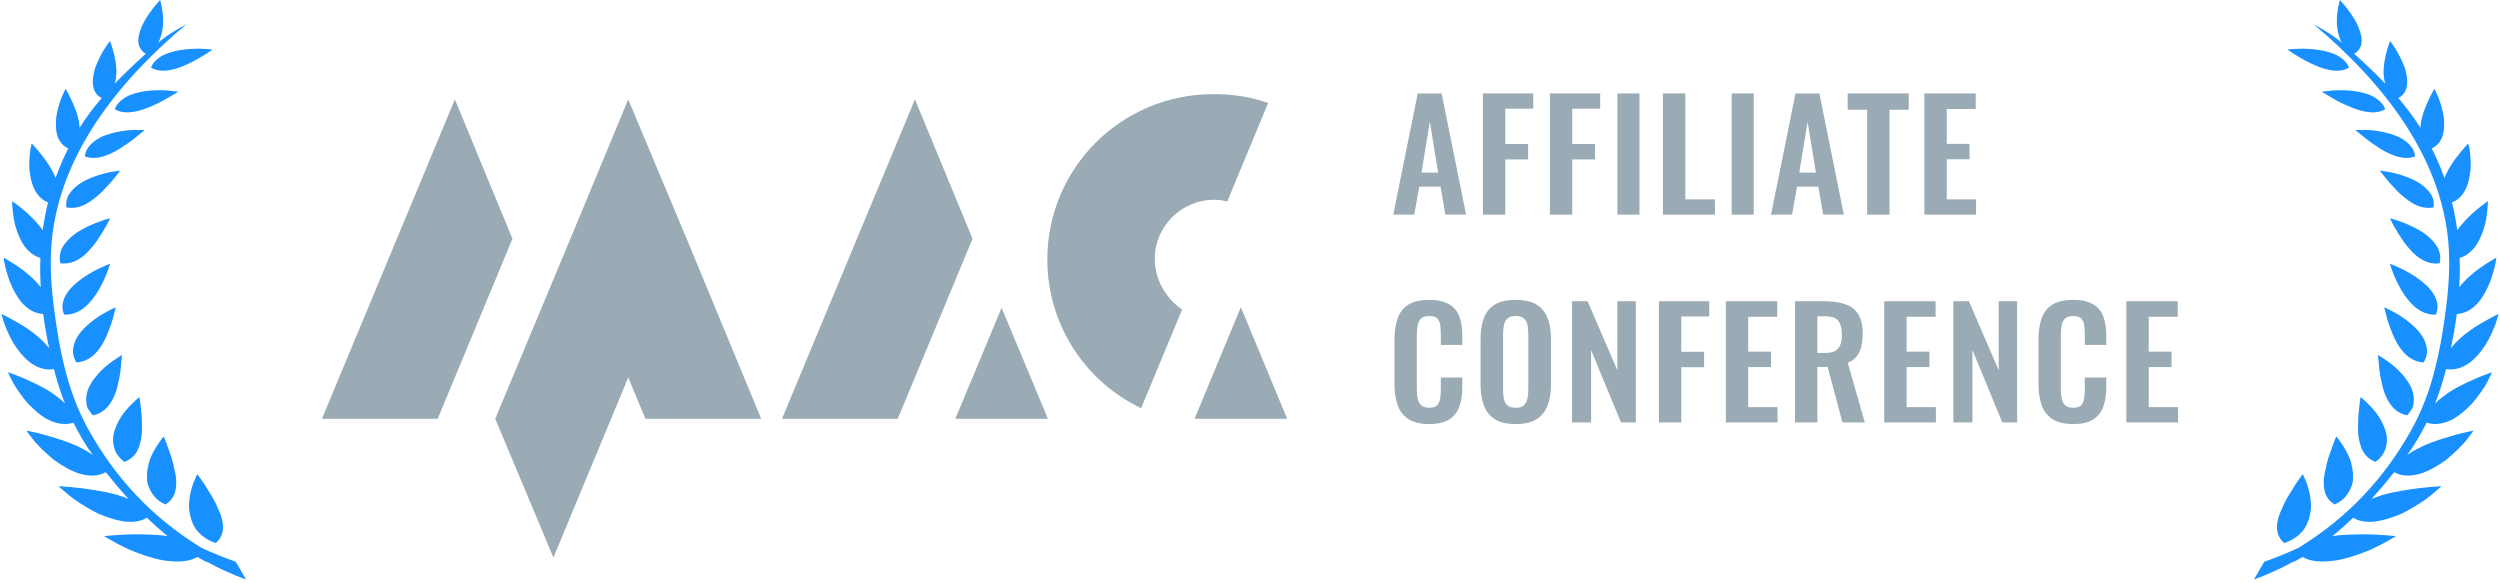 <svg width="193" height="45" viewBox="0 0 193 45" fill="none" xmlns="http://www.w3.org/2000/svg">
<path d="M15.657 37.202C15.531 37.02 15.426 36.865 15.349 36.767C15.307 36.718 15.279 36.676 15.258 36.648C15.237 36.62 15.23 36.606 15.23 36.606C15.23 36.606 15.195 36.669 15.139 36.781C15.09 36.893 15.02 37.047 14.943 37.244C14.796 37.636 14.642 38.183 14.6 38.792C14.572 39.101 14.6 39.402 14.663 39.71C14.726 40.019 14.831 40.327 14.985 40.614C15.027 40.684 15.069 40.754 15.111 40.831C15.16 40.901 15.216 40.965 15.265 41.028C15.377 41.154 15.503 41.273 15.643 41.385C15.923 41.609 16.259 41.791 16.659 41.925C17.163 41.49 17.275 40.937 17.191 40.355C17.149 40.068 17.058 39.773 16.932 39.486C16.904 39.416 16.869 39.346 16.834 39.269C16.806 39.199 16.771 39.122 16.743 39.052C16.673 38.904 16.603 38.764 16.533 38.624C16.386 38.344 16.218 38.085 16.064 37.846C15.923 37.601 15.783 37.377 15.657 37.195V37.202Z" fill="#1890FF"/>
<path d="M13.424 36.017L13.375 35.8C13.305 35.513 13.221 35.24 13.13 34.994C13.088 34.875 13.039 34.756 12.997 34.644C12.962 34.532 12.927 34.427 12.892 34.329C12.752 33.943 12.64 33.698 12.64 33.698C12.64 33.698 12.451 33.908 12.213 34.266C12.094 34.441 11.96 34.658 11.834 34.896C11.708 35.135 11.582 35.408 11.505 35.688C11.428 35.968 11.372 36.263 11.351 36.571C11.344 36.725 11.344 36.872 11.351 37.026C11.351 37.104 11.365 37.181 11.379 37.258C11.393 37.328 11.414 37.405 11.442 37.475C11.54 37.762 11.687 38.042 11.897 38.302C12.002 38.428 12.121 38.554 12.268 38.659C12.416 38.764 12.584 38.862 12.766 38.947C13.347 38.596 13.557 38.085 13.592 37.538C13.62 37.258 13.606 36.963 13.557 36.669C13.536 36.522 13.501 36.382 13.466 36.235C13.445 36.165 13.431 36.094 13.41 36.024L13.424 36.017Z" fill="#1890FF"/>
<path d="M9.223 35.317C9.335 35.436 9.468 35.555 9.615 35.66C10.245 35.415 10.581 34.959 10.749 34.441C10.791 34.315 10.826 34.175 10.861 34.041C10.889 33.901 10.917 33.761 10.931 33.621C10.966 33.334 10.959 33.053 10.952 32.78C10.952 32.5 10.952 32.227 10.924 31.974C10.903 31.722 10.861 31.505 10.854 31.302C10.819 30.909 10.763 30.657 10.763 30.657C10.763 30.657 10.532 30.832 10.224 31.14C10.063 31.294 9.888 31.477 9.713 31.687C9.622 31.792 9.531 31.904 9.454 32.023C9.37 32.142 9.293 32.261 9.223 32.388C9.076 32.64 8.95 32.92 8.859 33.2C8.81 33.341 8.775 33.488 8.747 33.635C8.733 33.782 8.726 33.922 8.733 34.069C8.747 34.357 8.817 34.651 8.957 34.924C9.02 35.064 9.118 35.191 9.23 35.31L9.223 35.317Z" fill="#1890FF"/>
<path d="M6.884 31.68C6.961 31.813 7.059 31.939 7.171 32.065C7.836 31.925 8.263 31.54 8.55 31.077C8.585 31.021 8.62 30.958 8.655 30.902C8.691 30.839 8.726 30.776 8.754 30.713C8.817 30.587 8.873 30.454 8.922 30.32C9.02 30.054 9.09 29.781 9.139 29.508C9.202 29.234 9.258 28.968 9.286 28.723C9.307 28.597 9.314 28.485 9.328 28.372C9.335 28.26 9.342 28.155 9.356 28.057C9.405 27.665 9.412 27.413 9.412 27.413C9.412 27.413 9.153 27.553 8.789 27.812C8.606 27.938 8.396 28.092 8.179 28.274C7.962 28.457 7.759 28.66 7.556 28.884C7.36 29.108 7.171 29.354 7.017 29.62C6.94 29.753 6.87 29.886 6.814 30.019C6.765 30.152 6.723 30.293 6.695 30.433C6.639 30.713 6.639 30.993 6.695 31.273C6.723 31.414 6.786 31.547 6.863 31.68H6.884Z" fill="#1890FF"/>
<path d="M7.423 27.223C7.605 27.02 7.78 26.782 7.927 26.53C8.074 26.284 8.193 26.018 8.298 25.766C8.515 25.247 8.683 24.743 8.774 24.364C8.887 23.986 8.936 23.727 8.936 23.727C8.936 23.727 8.662 23.839 8.27 24.049C8.074 24.154 7.843 24.287 7.612 24.434C7.381 24.589 7.143 24.764 6.912 24.96C6.45 25.352 6.002 25.829 5.799 26.347C5.687 26.607 5.631 26.88 5.631 27.16C5.638 27.433 5.736 27.714 5.897 27.98C6.555 27.938 7.052 27.63 7.423 27.216V27.223Z" fill="#1890FF"/>
<path d="M6.555 23.706C6.66 23.614 6.765 23.516 6.863 23.411C6.961 23.306 7.06 23.194 7.151 23.082C7.333 22.851 7.494 22.605 7.634 22.367C7.704 22.248 7.767 22.129 7.83 22.003C7.893 21.877 7.956 21.758 8.012 21.639C8.124 21.4 8.215 21.183 8.285 20.994C8.425 20.615 8.509 20.363 8.509 20.363C8.509 20.363 8.229 20.454 7.83 20.643C7.431 20.826 6.905 21.099 6.401 21.449C6.149 21.625 5.904 21.821 5.68 22.031C5.463 22.241 5.274 22.465 5.127 22.704C4.98 22.942 4.875 23.201 4.833 23.467C4.805 23.734 4.833 24.007 4.945 24.287C5.582 24.315 6.114 24.077 6.541 23.713L6.555 23.706Z" fill="#1890FF"/>
<path d="M4.672 20.328C5.281 20.405 5.82 20.209 6.275 19.88C6.506 19.718 6.716 19.522 6.905 19.305C7.108 19.095 7.283 18.871 7.445 18.646C7.606 18.422 7.739 18.191 7.879 17.981C8.012 17.77 8.124 17.581 8.215 17.413C8.306 17.245 8.376 17.105 8.425 17.007C8.474 16.909 8.502 16.852 8.502 16.852C8.502 16.852 8.432 16.866 8.313 16.902C8.187 16.93 8.026 16.986 7.823 17.056C7.424 17.196 6.884 17.406 6.359 17.7C6.226 17.77 6.1 17.855 5.967 17.932C5.841 18.016 5.722 18.107 5.61 18.198C5.379 18.387 5.176 18.59 5.008 18.815C4.665 19.256 4.525 19.774 4.665 20.328H4.672Z" fill="#1890FF"/>
<path d="M6.723 15.703C7.185 15.43 7.64 15.052 8.005 14.673C8.096 14.575 8.18 14.484 8.264 14.386C8.355 14.295 8.439 14.204 8.516 14.12C8.67 13.944 8.81 13.776 8.915 13.636C9.02 13.496 9.118 13.377 9.181 13.3C9.244 13.216 9.279 13.174 9.279 13.174C9.279 13.174 9.006 13.195 8.593 13.272C8.18 13.349 7.647 13.482 7.101 13.699C6.828 13.804 6.555 13.938 6.303 14.085C6.058 14.239 5.834 14.414 5.645 14.61C5.547 14.708 5.463 14.813 5.386 14.918C5.309 15.024 5.246 15.136 5.204 15.255C5.12 15.493 5.085 15.745 5.127 16.012C5.708 16.124 6.247 15.977 6.716 15.703H6.723Z" fill="#1890FF"/>
<path d="M10.49 10.027C10.287 10.027 10.042 10.048 9.783 10.069C9.517 10.098 9.251 10.139 8.971 10.203C8.691 10.266 8.404 10.343 8.131 10.448C7.991 10.497 7.858 10.553 7.724 10.623C7.598 10.686 7.479 10.763 7.374 10.84C6.933 11.156 6.583 11.562 6.562 12.081C7.087 12.27 7.626 12.2 8.124 12.024C8.649 11.849 9.139 11.562 9.573 11.261C10.035 10.973 10.406 10.658 10.693 10.427C10.987 10.196 11.162 10.041 11.162 10.041C11.162 10.041 10.896 10.027 10.49 10.041V10.027Z" fill="#1890FF"/>
<path d="M13.102 7C12.703 6.965 12.157 6.944 11.604 6.993C11.043 7.042 10.441 7.154 9.93 7.386C9.447 7.624 9.027 7.96 8.859 8.437C9.083 8.563 9.321 8.633 9.573 8.661C9.832 8.689 10.098 8.668 10.364 8.626C10.63 8.577 10.896 8.507 11.162 8.409C11.421 8.318 11.674 8.206 11.932 8.093C12.444 7.869 12.871 7.61 13.207 7.414C13.543 7.225 13.753 7.084 13.753 7.084C13.753 7.084 13.501 7.042 13.102 7.007V7Z" fill="#1890FF"/>
<path d="M12.716 4.204C12.24 4.429 11.827 4.758 11.659 5.22C12.492 5.725 13.683 5.347 14.635 4.877C15.125 4.639 15.573 4.38 15.888 4.176C16.21 3.973 16.406 3.826 16.406 3.826C16.406 3.826 15.433 3.693 14.334 3.812C13.788 3.868 13.193 3.987 12.716 4.211V4.204Z" fill="#1890FF"/>
<path d="M15.524 42.275C11.729 39.934 8.936 36.935 6.842 33.187C5.491 30.762 4.833 28.155 4.419 25.541C4.055 23.222 3.775 20.896 3.999 18.555C4.629 12.123 8.859 6.51 14.39 1.871C14.39 1.871 12.997 2.6 12.198 3.307C12.248 3.223 12.297 3.139 12.332 3.048C12.514 2.607 12.591 2.137 12.598 1.689C12.605 0.792 12.36 0 12.36 0C12.36 0 12.178 0.196 11.925 0.505C11.68 0.813 11.365 1.233 11.113 1.696C10.63 2.628 10.392 3.658 11.26 4.148C10.385 4.94 9.58 5.697 8.852 6.461C8.859 6.426 8.873 6.398 8.88 6.363C9.013 5.893 9.013 5.389 8.943 4.912C8.873 4.436 8.768 4.001 8.67 3.686C8.572 3.37 8.488 3.167 8.488 3.167C8.488 3.167 8.312 3.392 8.088 3.735C7.864 4.085 7.605 4.583 7.409 5.087C7.304 5.34 7.241 5.606 7.199 5.872C7.157 6.131 7.15 6.384 7.185 6.615C7.22 6.846 7.297 7.049 7.43 7.225C7.535 7.365 7.675 7.477 7.85 7.568C7.227 8.297 6.653 9.053 6.142 9.866C6.142 9.817 6.135 9.775 6.135 9.733C6.128 9.607 6.107 9.481 6.086 9.355C6.037 9.102 5.967 8.85 5.883 8.612C5.799 8.374 5.694 8.135 5.61 7.932C5.519 7.722 5.428 7.533 5.351 7.379C5.19 7.056 5.064 6.86 5.064 6.86C5.064 6.86 4.924 7.119 4.756 7.519C4.594 7.925 4.433 8.479 4.342 9.039C4.279 9.607 4.307 10.196 4.489 10.651C4.651 11.008 4.903 11.296 5.267 11.457C4.91 12.165 4.587 12.914 4.293 13.734C4.258 13.643 4.216 13.545 4.167 13.454C4.048 13.209 3.915 12.963 3.768 12.732C3.474 12.27 3.131 11.856 2.879 11.555C2.634 11.254 2.452 11.072 2.452 11.072C2.452 11.072 2.438 11.142 2.403 11.268C2.375 11.394 2.333 11.576 2.312 11.793C2.291 12.011 2.27 12.27 2.263 12.543V12.963C2.27 13.111 2.291 13.251 2.312 13.398C2.396 13.979 2.557 14.554 2.886 14.989C3.103 15.283 3.369 15.5 3.705 15.626C3.53 16.334 3.397 17.049 3.299 17.77C3.278 17.735 3.257 17.707 3.229 17.672C3.145 17.553 3.047 17.441 2.949 17.329C2.858 17.217 2.76 17.105 2.662 17C2.263 16.579 1.836 16.208 1.5 15.949C1.332 15.815 1.192 15.71 1.094 15.64C0.996 15.57 0.94 15.528 0.94 15.528V15.731C0.947 15.857 0.961 16.04 0.982 16.257C1.003 16.474 1.038 16.733 1.087 17C1.129 17.273 1.22 17.553 1.311 17.834C1.409 18.114 1.528 18.394 1.668 18.653C1.815 18.913 1.99 19.151 2.186 19.347C2.452 19.613 2.76 19.81 3.117 19.915C3.089 20.665 3.103 21.421 3.145 22.171C3.068 22.073 2.991 21.975 2.9 21.877C2.697 21.645 2.473 21.435 2.242 21.232C1.78 20.833 1.29 20.503 0.911 20.265C0.533 20.027 0.281 19.894 0.281 19.894C0.281 19.894 0.309 20.188 0.414 20.608C0.463 20.819 0.533 21.071 0.617 21.33C0.659 21.463 0.708 21.596 0.757 21.737C0.813 21.877 0.876 22.024 0.94 22.164C1.073 22.451 1.227 22.732 1.402 22.991C1.486 23.117 1.584 23.243 1.682 23.362C1.787 23.481 1.899 23.587 2.011 23.685C2.389 24.014 2.837 24.217 3.334 24.238C3.453 25.128 3.607 26.018 3.796 26.894C3.782 26.873 3.761 26.845 3.747 26.824C3.355 26.333 2.851 25.892 2.312 25.506C2.046 25.317 1.766 25.142 1.507 24.988C1.248 24.834 1.017 24.701 0.806 24.589C0.393 24.364 0.113 24.238 0.113 24.238C0.113 24.238 0.183 24.547 0.337 24.995C0.512 25.45 0.757 26.046 1.115 26.614C1.304 26.901 1.507 27.181 1.738 27.433C1.969 27.686 2.2 27.91 2.48 28.092C2.998 28.428 3.565 28.597 4.167 28.492L4.251 28.828C4.461 29.613 4.714 30.391 5.015 31.154L4.84 30.979C4.714 30.867 4.58 30.755 4.44 30.65C4.3 30.545 4.167 30.44 4.02 30.341C3.726 30.145 3.418 29.963 3.103 29.802C2.795 29.634 2.466 29.494 2.179 29.36C1.892 29.227 1.626 29.115 1.395 29.024C0.933 28.842 0.617 28.737 0.617 28.737C0.617 28.737 0.75 29.052 0.989 29.508C1.108 29.739 1.283 29.998 1.472 30.271C1.661 30.545 1.878 30.832 2.116 31.105C2.375 31.379 2.648 31.645 2.935 31.876C3.075 31.995 3.222 32.1 3.376 32.199C3.453 32.248 3.523 32.29 3.6 32.339C3.684 32.381 3.761 32.423 3.838 32.458C4.454 32.738 5.078 32.822 5.666 32.626C6.093 33.481 6.583 34.322 7.157 35.127C7.066 35.057 6.975 34.994 6.877 34.931C6.723 34.833 6.555 34.742 6.387 34.658C6.226 34.567 6.058 34.49 5.89 34.406C5.547 34.252 5.183 34.111 4.826 33.992C4.644 33.929 4.468 33.873 4.286 33.824C4.111 33.775 3.943 33.719 3.782 33.67C3.46 33.572 3.159 33.495 2.9 33.432C2.382 33.306 2.039 33.242 2.039 33.242C2.039 33.242 2.249 33.551 2.606 33.992C2.774 34.217 3.019 34.455 3.278 34.714C3.544 34.966 3.831 35.233 4.139 35.485C4.468 35.73 4.819 35.954 5.169 36.144C5.344 36.242 5.526 36.326 5.701 36.403C5.876 36.48 6.051 36.543 6.24 36.592C6.954 36.781 7.612 36.767 8.165 36.452C8.719 37.146 9.307 37.846 9.93 38.526C9.902 38.512 9.881 38.505 9.853 38.491L9.853 38.491C9.762 38.456 9.671 38.421 9.573 38.386C9.482 38.351 9.391 38.316 9.3 38.288C9.111 38.225 8.922 38.169 8.726 38.12C8.333 38.022 7.934 37.937 7.535 37.874C7.129 37.811 6.765 37.748 6.408 37.706C6.058 37.664 5.729 37.629 5.449 37.601C4.889 37.552 4.524 37.538 4.524 37.538C4.524 37.538 4.819 37.818 5.302 38.211C5.421 38.309 5.554 38.414 5.694 38.519C5.834 38.624 6.002 38.729 6.17 38.841C6.506 39.059 6.87 39.276 7.248 39.479C7.346 39.528 7.437 39.577 7.535 39.626C7.633 39.668 7.738 39.717 7.843 39.752C8.046 39.836 8.256 39.913 8.46 39.977C8.866 40.117 9.272 40.215 9.65 40.264C10.301 40.334 10.882 40.25 11.337 39.969C11.848 40.46 12.381 40.937 12.934 41.385C12.766 41.364 12.598 41.336 12.423 41.322C12.002 41.28 11.561 41.273 11.162 41.259C10.35 41.231 9.566 41.266 8.985 41.308C8.698 41.329 8.46 41.35 8.291 41.364C8.13 41.378 8.039 41.392 8.039 41.392L8.102 41.434C8.144 41.462 8.207 41.497 8.291 41.546C8.46 41.644 8.698 41.777 8.992 41.939C9.286 42.093 9.629 42.268 10.007 42.443C10.399 42.604 10.819 42.765 11.253 42.906C11.47 42.976 11.687 43.039 11.904 43.102L11.904 43.102C12.017 43.13 12.121 43.158 12.233 43.186L12.57 43.249C13.018 43.319 13.445 43.354 13.844 43.347C14.39 43.333 14.859 43.221 15.237 42.997C15.447 43.116 15.65 43.235 15.867 43.347C15.916 43.375 15.951 43.382 15.979 43.375C16.927 43.898 17.95 44.354 19 44.744L18.208 43.375C16.558 42.783 15.524 42.275 15.524 42.275Z" fill="#1890FF"/>
<path fill-rule="evenodd" clip-rule="evenodd" d="M35.117 7.674L24.852 32.332H33.788L39.562 18.431L35.117 7.674ZM70.634 7.674L60.369 32.332H69.305L75.08 18.431L70.634 7.674ZM52.99 18.385L48.499 7.674L44.054 18.385L38.233 32.332L42.725 43.043L48.499 29.141L49.828 32.332H58.765L52.99 18.385ZM73.751 32.332H80.9L77.325 23.763L73.751 32.332ZM89.149 19.98C89.149 17.474 91.212 15.422 93.732 15.422C94.099 15.422 94.42 15.468 94.74 15.559L97.903 7.948C96.573 7.492 95.198 7.264 93.686 7.264C86.583 7.264 80.854 12.961 80.854 20.026C80.854 25.085 83.787 29.46 88.095 31.511L91.257 23.9C90.02 23.034 89.149 21.621 89.149 19.98ZM95.794 23.718L92.22 32.332H99.369L95.794 23.718Z" fill="#9AABB5"/>
<path d="M164.156 32.61V23.255H168.121V24.456H165.882V27.147H167.643V28.337H165.882V31.432H168.145V32.61H164.156Z" fill="#9AABB5"/>
<path d="M160.049 32.737C159.357 32.737 158.813 32.603 158.416 32.333C158.028 32.064 157.756 31.698 157.6 31.236C157.445 30.766 157.367 30.227 157.367 29.619V26.281C157.367 25.642 157.445 25.087 157.6 24.618C157.756 24.148 158.028 23.786 158.416 23.532C158.813 23.278 159.357 23.151 160.049 23.151C160.703 23.151 161.212 23.263 161.577 23.486C161.951 23.701 162.215 24.013 162.37 24.422C162.526 24.83 162.604 25.303 162.604 25.842V26.628H160.947V25.819C160.947 25.557 160.932 25.319 160.901 25.103C160.877 24.887 160.804 24.718 160.679 24.595C160.563 24.464 160.357 24.398 160.061 24.398C159.766 24.398 159.548 24.468 159.408 24.606C159.276 24.737 159.19 24.918 159.151 25.149C159.112 25.372 159.093 25.627 159.093 25.911V29.977C159.093 30.316 159.12 30.597 159.175 30.82C159.229 31.036 159.326 31.201 159.466 31.317C159.614 31.425 159.812 31.479 160.061 31.479C160.349 31.479 160.551 31.413 160.668 31.282C160.792 31.144 160.87 30.963 160.901 30.739C160.932 30.516 160.947 30.266 160.947 29.989V29.145H162.604V29.896C162.604 30.451 162.53 30.943 162.382 31.375C162.234 31.798 161.974 32.133 161.601 32.379C161.235 32.618 160.718 32.737 160.049 32.737Z" fill="#9AABB5"/>
<path d="M150.801 32.61V23.255H152.003L154.301 28.591V23.255H155.723V32.61H154.58L152.271 27.02V32.61H150.801Z" fill="#9AABB5"/>
<path d="M145.463 32.61V23.255H149.428V24.456H147.189V27.147H148.95V28.337H147.189V31.432H149.452V32.61H145.463Z" fill="#9AABB5"/>
<path d="M138.575 32.61V23.255H140.838C141.475 23.255 142.012 23.332 142.447 23.486C142.89 23.632 143.225 23.886 143.45 24.248C143.683 24.61 143.8 25.103 143.8 25.727C143.8 26.104 143.765 26.443 143.695 26.743C143.625 27.043 143.505 27.301 143.334 27.517C143.17 27.725 142.941 27.887 142.645 28.002L143.963 32.61H142.237L141.094 28.325H140.301V32.61H138.575ZM140.301 27.251H140.838C141.172 27.251 141.436 27.205 141.631 27.113C141.833 27.012 141.977 26.858 142.062 26.651C142.148 26.435 142.191 26.162 142.191 25.831C142.191 25.361 142.101 25.011 141.922 24.779C141.751 24.541 141.421 24.422 140.931 24.422H140.301V27.251Z" fill="#9AABB5"/>
<path d="M133.236 32.61V23.255H137.202V24.456H134.962V27.147H136.724V28.337H134.962V31.432H137.225V32.61H133.236Z" fill="#9AABB5"/>
<path d="M128.068 32.61V23.255H131.952V24.433H129.794V27.159H131.555V28.349H129.794V32.61H128.068Z" fill="#9AABB5"/>
<path d="M121.362 32.61V23.255H122.563L124.861 28.591V23.255H126.284V32.61H125.141L122.832 27.02V32.61H121.362Z" fill="#9AABB5"/>
<path d="M117.006 32.737C116.338 32.737 115.805 32.614 115.408 32.368C115.012 32.121 114.728 31.767 114.557 31.305C114.386 30.843 114.3 30.297 114.3 29.665V26.166C114.3 25.534 114.386 24.995 114.557 24.549C114.728 24.094 115.012 23.748 115.408 23.509C115.805 23.27 116.338 23.151 117.006 23.151C117.691 23.151 118.227 23.27 118.616 23.509C119.012 23.748 119.296 24.094 119.467 24.549C119.646 24.995 119.736 25.534 119.736 26.166V29.677C119.736 30.3 119.646 30.843 119.467 31.305C119.296 31.76 119.012 32.114 118.616 32.368C118.227 32.614 117.691 32.737 117.006 32.737ZM117.006 31.479C117.294 31.479 117.504 31.417 117.636 31.294C117.776 31.171 117.869 31.001 117.916 30.785C117.963 30.57 117.986 30.335 117.986 30.081V25.773C117.986 25.511 117.963 25.276 117.916 25.068C117.869 24.86 117.776 24.699 117.636 24.583C117.504 24.46 117.294 24.398 117.006 24.398C116.734 24.398 116.528 24.46 116.388 24.583C116.248 24.699 116.155 24.86 116.108 25.068C116.062 25.276 116.038 25.511 116.038 25.773V30.081C116.038 30.335 116.058 30.57 116.096 30.785C116.143 31.001 116.236 31.171 116.376 31.294C116.516 31.417 116.726 31.479 117.006 31.479Z" fill="#9AABB5"/>
<path d="M110.334 32.737C109.642 32.737 109.098 32.603 108.701 32.333C108.312 32.064 108.04 31.698 107.885 31.236C107.729 30.766 107.651 30.227 107.651 29.619V26.281C107.651 25.642 107.729 25.087 107.885 24.618C108.04 24.148 108.312 23.786 108.701 23.532C109.098 23.278 109.642 23.151 110.334 23.151C110.987 23.151 111.497 23.263 111.862 23.486C112.235 23.701 112.5 24.013 112.655 24.422C112.811 24.83 112.888 25.303 112.888 25.842V26.628H111.232V25.819C111.232 25.557 111.217 25.319 111.185 25.103C111.162 24.887 111.088 24.718 110.964 24.595C110.847 24.464 110.641 24.398 110.346 24.398C110.05 24.398 109.832 24.468 109.693 24.606C109.56 24.737 109.475 24.918 109.436 25.149C109.397 25.372 109.378 25.627 109.378 25.911V29.977C109.378 30.316 109.405 30.597 109.459 30.82C109.514 31.036 109.611 31.201 109.751 31.317C109.899 31.425 110.097 31.479 110.346 31.479C110.633 31.479 110.836 31.413 110.952 31.282C111.077 31.144 111.154 30.963 111.185 30.739C111.217 30.516 111.232 30.266 111.232 29.989V29.145H112.888V29.896C112.888 30.451 112.814 30.943 112.667 31.375C112.519 31.798 112.259 32.133 111.885 32.379C111.52 32.618 111.003 32.737 110.334 32.737Z" fill="#9AABB5"/>
<path d="M148.562 16.569V7.213H152.527V8.415H150.288V11.106H152.049V12.295H150.288V15.391H152.551V16.569H148.562Z" fill="#9AABB5"/>
<path d="M144.145 16.569V8.472H142.641V7.213H147.353V8.472H145.871V16.569H144.145Z" fill="#9AABB5"/>
<path d="M136.723 16.569L138.612 7.213H140.455L142.345 16.569H140.747L140.373 14.409H138.729L138.344 16.569H136.723ZM138.904 13.323H140.187L139.545 9.396L138.904 13.323Z" fill="#9AABB5"/>
<path d="M133.686 16.569V7.213H135.389V16.569H133.686Z" fill="#9AABB5"/>
<path d="M128.38 16.569V7.213H130.106V15.391H132.392V16.569H128.38Z" fill="#9AABB5"/>
<path d="M124.864 16.569V7.213H126.567V16.569H124.864Z" fill="#9AABB5"/>
<path d="M119.65 16.569V7.213H123.534V8.391H121.376V11.117H123.137V12.307H121.376V16.569H119.65Z" fill="#9AABB5"/>
<path d="M114.482 16.569V7.213H118.366V8.391H116.208V11.117H117.969V12.307H116.208V16.569H114.482Z" fill="#9AABB5"/>
<path d="M107.56 16.569L109.449 7.213H111.292L113.182 16.569H111.584L111.211 14.409H109.566L109.181 16.569H107.56ZM109.741 13.323H111.024L110.382 9.396L109.741 13.323Z" fill="#9AABB5"/>
<path d="M177.343 37.202C177.469 37.02 177.574 36.865 177.651 36.767C177.693 36.718 177.721 36.676 177.742 36.648C177.763 36.62 177.77 36.606 177.77 36.606C177.77 36.606 177.805 36.669 177.861 36.781C177.91 36.893 177.98 37.047 178.057 37.244C178.204 37.636 178.358 38.183 178.4 38.792C178.428 39.101 178.4 39.402 178.337 39.71C178.274 40.019 178.169 40.327 178.015 40.614C177.973 40.684 177.931 40.754 177.889 40.831C177.84 40.901 177.784 40.965 177.735 41.028C177.623 41.154 177.497 41.273 177.357 41.385C177.077 41.609 176.74 41.791 176.341 41.925C175.837 41.49 175.725 40.937 175.809 40.355C175.851 40.068 175.942 39.773 176.068 39.486C176.096 39.416 176.131 39.346 176.166 39.269C176.194 39.199 176.229 39.122 176.257 39.052C176.327 38.904 176.397 38.764 176.467 38.624C176.614 38.344 176.782 38.085 176.937 37.846C177.077 37.601 177.217 37.377 177.343 37.195V37.202Z" fill="#1890FF"/>
<path d="M179.576 36.017L179.625 35.8C179.695 35.513 179.779 35.24 179.87 34.994C179.912 34.875 179.961 34.756 180.003 34.644C180.038 34.532 180.073 34.427 180.108 34.329C180.248 33.943 180.36 33.698 180.36 33.698C180.36 33.698 180.549 33.908 180.787 34.266C180.907 34.441 181.04 34.658 181.166 34.896C181.292 35.135 181.418 35.408 181.495 35.688C181.572 35.968 181.628 36.263 181.649 36.571C181.656 36.725 181.656 36.872 181.649 37.026C181.649 37.104 181.635 37.181 181.621 37.258C181.607 37.328 181.586 37.405 181.558 37.475C181.46 37.762 181.313 38.042 181.103 38.302C180.998 38.428 180.879 38.554 180.731 38.659C180.584 38.764 180.416 38.862 180.234 38.947C179.653 38.596 179.443 38.085 179.408 37.538C179.38 37.258 179.394 36.963 179.443 36.669C179.464 36.522 179.499 36.382 179.534 36.235C179.555 36.165 179.569 36.094 179.59 36.024L179.576 36.017Z" fill="#1890FF"/>
<path d="M183.777 35.317C183.665 35.436 183.532 35.555 183.385 35.66C182.755 35.415 182.419 34.959 182.251 34.441C182.209 34.315 182.174 34.175 182.139 34.041C182.111 33.901 182.083 33.761 182.069 33.621C182.034 33.334 182.041 33.053 182.048 32.78C182.048 32.5 182.048 32.227 182.076 31.974C182.097 31.722 182.139 31.505 182.146 31.302C182.181 30.909 182.237 30.657 182.237 30.657C182.237 30.657 182.468 30.832 182.776 31.14C182.937 31.294 183.112 31.477 183.287 31.687C183.378 31.792 183.469 31.904 183.546 32.023C183.63 32.142 183.707 32.261 183.777 32.388C183.924 32.64 184.05 32.92 184.141 33.2C184.19 33.341 184.225 33.488 184.253 33.635C184.267 33.782 184.274 33.922 184.267 34.069C184.253 34.357 184.183 34.651 184.043 34.924C183.98 35.064 183.882 35.191 183.77 35.31L183.777 35.317Z" fill="#1890FF"/>
<path d="M186.116 31.68C186.039 31.813 185.941 31.939 185.829 32.065C185.164 31.925 184.737 31.54 184.45 31.077C184.415 31.021 184.38 30.958 184.345 30.902C184.31 30.839 184.274 30.776 184.246 30.713C184.183 30.587 184.127 30.454 184.078 30.32C183.98 30.054 183.91 29.781 183.861 29.508C183.798 29.234 183.742 28.968 183.714 28.723C183.693 28.597 183.686 28.485 183.672 28.372C183.665 28.26 183.658 28.155 183.644 28.057C183.595 27.665 183.588 27.413 183.588 27.413C183.588 27.413 183.847 27.553 184.211 27.812C184.394 27.938 184.604 28.092 184.821 28.274C185.038 28.457 185.241 28.66 185.444 28.884C185.64 29.108 185.829 29.354 185.983 29.62C186.06 29.753 186.13 29.886 186.186 30.019C186.235 30.152 186.277 30.293 186.305 30.433C186.361 30.713 186.361 30.993 186.305 31.273C186.277 31.414 186.214 31.547 186.137 31.68H186.116Z" fill="#1890FF"/>
<path d="M185.577 27.223C185.395 27.02 185.22 26.782 185.073 26.53C184.926 26.284 184.807 26.018 184.702 25.766C184.485 25.247 184.317 24.743 184.226 24.364C184.113 23.986 184.064 23.727 184.064 23.727C184.064 23.727 184.338 23.839 184.73 24.049C184.926 24.154 185.157 24.287 185.388 24.434C185.619 24.589 185.857 24.764 186.088 24.96C186.55 25.352 186.998 25.829 187.201 26.347C187.313 26.607 187.369 26.88 187.369 27.16C187.362 27.433 187.264 27.714 187.103 27.98C186.445 27.938 185.948 27.63 185.577 27.216V27.223Z" fill="#1890FF"/>
<path d="M186.445 23.706C186.34 23.614 186.235 23.516 186.137 23.411C186.039 23.306 185.94 23.194 185.849 23.082C185.667 22.851 185.506 22.605 185.366 22.367C185.296 22.248 185.233 22.129 185.17 22.003C185.107 21.877 185.044 21.758 184.988 21.639C184.876 21.4 184.785 21.183 184.715 20.994C184.575 20.615 184.491 20.363 184.491 20.363C184.491 20.363 184.771 20.454 185.17 20.643C185.569 20.826 186.095 21.099 186.599 21.449C186.851 21.625 187.096 21.821 187.32 22.031C187.537 22.241 187.726 22.465 187.873 22.704C188.02 22.942 188.125 23.201 188.167 23.467C188.195 23.734 188.167 24.007 188.055 24.287C187.418 24.315 186.886 24.077 186.459 23.713L186.445 23.706Z" fill="#1890FF"/>
<path d="M188.328 20.328C187.719 20.405 187.18 20.209 186.725 19.88C186.494 19.718 186.284 19.522 186.095 19.305C185.892 19.095 185.717 18.871 185.555 18.646C185.394 18.422 185.261 18.191 185.121 17.981C184.988 17.77 184.876 17.581 184.785 17.413C184.694 17.245 184.624 17.105 184.575 17.007C184.526 16.909 184.498 16.852 184.498 16.852C184.498 16.852 184.568 16.866 184.687 16.902C184.813 16.93 184.974 16.986 185.177 17.056C185.576 17.196 186.116 17.406 186.641 17.7C186.774 17.77 186.9 17.855 187.033 17.932C187.159 18.016 187.278 18.107 187.39 18.198C187.621 18.387 187.824 18.59 187.992 18.815C188.335 19.256 188.475 19.774 188.335 20.328H188.328Z" fill="#1890FF"/>
<path d="M186.277 15.703C185.815 15.43 185.36 15.052 184.995 14.673C184.904 14.575 184.82 14.484 184.736 14.386C184.645 14.295 184.561 14.204 184.484 14.12C184.33 13.944 184.19 13.776 184.085 13.636C183.98 13.496 183.882 13.377 183.819 13.3C183.756 13.216 183.721 13.174 183.721 13.174C183.721 13.174 183.994 13.195 184.407 13.272C184.82 13.349 185.353 13.482 185.899 13.699C186.172 13.804 186.445 13.938 186.697 14.085C186.942 14.239 187.166 14.414 187.355 14.61C187.453 14.708 187.537 14.813 187.614 14.918C187.691 15.024 187.754 15.136 187.796 15.255C187.88 15.493 187.915 15.745 187.873 16.012C187.292 16.124 186.753 15.977 186.284 15.703H186.277Z" fill="#1890FF"/>
<path d="M182.51 10.027C182.713 10.027 182.958 10.048 183.217 10.069C183.483 10.098 183.749 10.139 184.029 10.203C184.309 10.266 184.596 10.343 184.869 10.448C185.009 10.497 185.142 10.553 185.276 10.623C185.402 10.686 185.521 10.763 185.626 10.84C186.067 11.156 186.417 11.562 186.438 12.081C185.913 12.27 185.374 12.2 184.876 12.024C184.351 11.849 183.861 11.562 183.427 11.261C182.965 10.973 182.594 10.658 182.307 10.427C182.013 10.196 181.838 10.041 181.838 10.041C181.838 10.041 182.104 10.027 182.51 10.041V10.027Z" fill="#1890FF"/>
<path d="M179.898 7C180.297 6.965 180.843 6.944 181.397 6.993C181.957 7.042 182.559 7.154 183.07 7.386C183.553 7.624 183.973 7.96 184.141 8.437C183.917 8.563 183.679 8.633 183.427 8.661C183.168 8.689 182.902 8.668 182.636 8.626C182.37 8.577 182.104 8.507 181.838 8.409C181.579 8.318 181.327 8.206 181.067 8.093C180.556 7.869 180.129 7.61 179.793 7.414C179.457 7.225 179.247 7.084 179.247 7.084C179.247 7.084 179.499 7.042 179.898 7.007V7Z" fill="#1890FF"/>
<path d="M180.284 4.204C180.76 4.429 181.173 4.758 181.341 5.22C180.508 5.725 179.317 5.347 178.365 4.877C177.875 4.639 177.427 4.38 177.112 4.176C176.79 3.973 176.594 3.826 176.594 3.826C176.594 3.826 177.567 3.693 178.666 3.812C179.212 3.868 179.807 3.987 180.284 4.211V4.204Z" fill="#1890FF"/>
<path d="M177.476 42.275C181.271 39.934 184.064 36.935 186.158 33.187C187.509 30.762 188.167 28.155 188.581 25.541C188.945 23.222 189.225 20.896 189.001 18.555C188.371 12.123 184.141 6.51 178.61 1.871C178.61 1.871 180.003 2.6 180.801 3.307C180.752 3.223 180.703 3.139 180.668 3.048C180.486 2.607 180.409 2.137 180.402 1.689C180.395 0.792 180.64 0 180.64 0C180.64 0 180.822 0.196 181.075 0.505C181.32 0.813 181.635 1.233 181.887 1.696C182.37 2.628 182.608 3.658 181.74 4.148C182.615 4.94 183.42 5.697 184.148 6.461C184.141 6.426 184.127 6.398 184.12 6.363C183.987 5.893 183.987 5.389 184.057 4.912C184.127 4.436 184.232 4.001 184.33 3.686C184.428 3.37 184.512 3.167 184.512 3.167C184.512 3.167 184.688 3.392 184.912 3.735C185.136 4.085 185.395 4.583 185.591 5.087C185.696 5.34 185.759 5.606 185.801 5.872C185.843 6.131 185.85 6.384 185.815 6.615C185.78 6.846 185.703 7.049 185.57 7.225C185.465 7.365 185.325 7.477 185.15 7.568C185.773 8.297 186.347 9.053 186.858 9.866C186.858 9.817 186.865 9.775 186.865 9.733C186.872 9.607 186.893 9.481 186.914 9.355C186.963 9.102 187.033 8.85 187.117 8.612C187.201 8.374 187.306 8.135 187.39 7.932C187.481 7.722 187.572 7.533 187.649 7.379C187.81 7.056 187.936 6.86 187.936 6.86C187.936 6.86 188.076 7.119 188.244 7.519C188.406 7.925 188.567 8.479 188.658 9.039C188.721 9.607 188.693 10.196 188.511 10.651C188.35 11.008 188.097 11.296 187.733 11.457C188.09 12.165 188.413 12.914 188.707 13.734C188.742 13.643 188.784 13.545 188.833 13.454C188.952 13.209 189.085 12.963 189.232 12.732C189.526 12.27 189.869 11.856 190.121 11.555C190.366 11.254 190.548 11.072 190.548 11.072C190.548 11.072 190.562 11.142 190.597 11.268C190.625 11.394 190.667 11.576 190.688 11.793C190.709 12.011 190.73 12.27 190.737 12.543V12.963C190.73 13.111 190.709 13.251 190.688 13.398C190.604 13.979 190.443 14.554 190.114 14.989C189.897 15.283 189.631 15.5 189.295 15.626C189.47 16.334 189.603 17.049 189.701 17.77C189.722 17.735 189.743 17.707 189.771 17.672C189.855 17.553 189.953 17.441 190.051 17.329C190.142 17.217 190.24 17.105 190.338 17C190.737 16.579 191.164 16.208 191.5 15.949C191.668 15.815 191.808 15.71 191.906 15.64C192.004 15.57 192.06 15.528 192.06 15.528V15.731C192.053 15.857 192.039 16.04 192.018 16.257C191.997 16.474 191.962 16.733 191.913 17C191.871 17.273 191.78 17.553 191.689 17.834C191.591 18.114 191.472 18.394 191.332 18.653C191.185 18.913 191.01 19.151 190.814 19.347C190.548 19.613 190.24 19.81 189.883 19.915C189.911 20.665 189.897 21.421 189.855 22.171C189.932 22.073 190.009 21.975 190.1 21.877C190.303 21.645 190.527 21.435 190.758 21.232C191.22 20.833 191.71 20.503 192.089 20.265C192.467 20.027 192.719 19.894 192.719 19.894C192.719 19.894 192.691 20.188 192.586 20.608C192.537 20.819 192.467 21.071 192.383 21.33C192.341 21.463 192.292 21.596 192.243 21.737C192.187 21.877 192.124 22.024 192.06 22.164C191.927 22.451 191.773 22.732 191.598 22.991C191.514 23.117 191.416 23.243 191.318 23.362C191.213 23.481 191.101 23.587 190.989 23.685C190.611 24.014 190.163 24.217 189.666 24.238C189.547 25.128 189.393 26.018 189.204 26.894C189.218 26.873 189.239 26.845 189.253 26.824C189.645 26.333 190.149 25.892 190.688 25.506C190.954 25.317 191.234 25.142 191.493 24.988C191.752 24.834 191.983 24.701 192.194 24.589C192.607 24.364 192.887 24.238 192.887 24.238C192.887 24.238 192.817 24.547 192.663 24.995C192.488 25.45 192.243 26.046 191.885 26.614C191.696 26.901 191.493 27.181 191.262 27.433C191.031 27.686 190.8 27.91 190.52 28.092C190.002 28.428 189.435 28.597 188.833 28.492L188.749 28.828C188.539 29.613 188.286 30.391 187.985 31.154L188.16 30.979C188.286 30.867 188.42 30.755 188.56 30.65C188.7 30.545 188.833 30.44 188.98 30.341C189.274 30.145 189.582 29.963 189.897 29.802C190.205 29.634 190.534 29.494 190.821 29.36C191.108 29.227 191.374 29.115 191.605 29.024C192.067 28.842 192.383 28.737 192.383 28.737C192.383 28.737 192.25 29.052 192.011 29.508C191.892 29.739 191.717 29.998 191.528 30.271C191.339 30.545 191.122 30.832 190.884 31.105C190.625 31.379 190.352 31.645 190.065 31.876C189.925 31.995 189.778 32.1 189.624 32.199C189.547 32.248 189.477 32.29 189.4 32.339C189.316 32.381 189.239 32.423 189.162 32.458C188.546 32.738 187.922 32.822 187.334 32.626C186.907 33.481 186.417 34.322 185.843 35.127C185.934 35.057 186.025 34.994 186.123 34.931C186.277 34.833 186.445 34.742 186.613 34.658C186.774 34.567 186.942 34.49 187.11 34.406C187.453 34.252 187.817 34.111 188.174 33.992C188.357 33.929 188.532 33.873 188.714 33.824C188.889 33.775 189.057 33.719 189.218 33.67C189.54 33.572 189.841 33.495 190.1 33.432C190.618 33.306 190.961 33.242 190.961 33.242C190.961 33.242 190.751 33.551 190.394 33.992C190.226 34.217 189.981 34.455 189.722 34.714C189.456 34.966 189.169 35.233 188.861 35.485C188.532 35.73 188.181 35.954 187.831 36.144C187.656 36.242 187.474 36.326 187.299 36.403C187.124 36.48 186.949 36.543 186.76 36.592C186.046 36.781 185.388 36.767 184.835 36.452C184.281 37.146 183.693 37.846 183.07 38.526C183.098 38.512 183.119 38.505 183.147 38.491L183.147 38.491C183.238 38.456 183.329 38.421 183.427 38.386C183.518 38.351 183.609 38.316 183.7 38.288C183.889 38.225 184.078 38.169 184.274 38.12C184.667 38.022 185.066 37.937 185.465 37.874C185.871 37.811 186.235 37.748 186.592 37.706C186.942 37.664 187.271 37.629 187.551 37.601C188.111 37.552 188.476 37.538 188.476 37.538C188.476 37.538 188.181 37.818 187.698 38.211C187.579 38.309 187.446 38.414 187.306 38.519C187.166 38.624 186.998 38.729 186.83 38.841C186.494 39.059 186.13 39.276 185.752 39.479C185.654 39.528 185.563 39.577 185.465 39.626C185.367 39.668 185.262 39.717 185.157 39.752C184.954 39.836 184.744 39.913 184.54 39.977C184.134 40.117 183.728 40.215 183.35 40.264C182.699 40.334 182.118 40.25 181.663 39.969C181.152 40.46 180.619 40.937 180.066 41.385C180.234 41.364 180.402 41.336 180.577 41.322C180.998 41.28 181.439 41.273 181.838 41.259C182.65 41.231 183.434 41.266 184.015 41.308C184.302 41.329 184.54 41.35 184.709 41.364C184.87 41.378 184.961 41.392 184.961 41.392L184.898 41.434C184.856 41.462 184.793 41.497 184.709 41.546C184.54 41.644 184.302 41.777 184.008 41.939C183.714 42.093 183.371 42.268 182.993 42.443C182.601 42.604 182.181 42.765 181.747 42.906C181.53 42.976 181.313 43.039 181.096 43.102L181.096 43.102C180.984 43.13 180.878 43.158 180.766 43.186L180.43 43.249C179.982 43.319 179.555 43.354 179.156 43.347C178.61 43.333 178.141 43.221 177.763 42.997C177.553 43.116 177.35 43.235 177.132 43.347C177.083 43.375 177.048 43.382 177.02 43.375C176.073 43.898 175.05 44.354 174 44.744L174.792 43.375C176.442 42.783 177.476 42.275 177.476 42.275Z" fill="#1890FF"/>
</svg>
